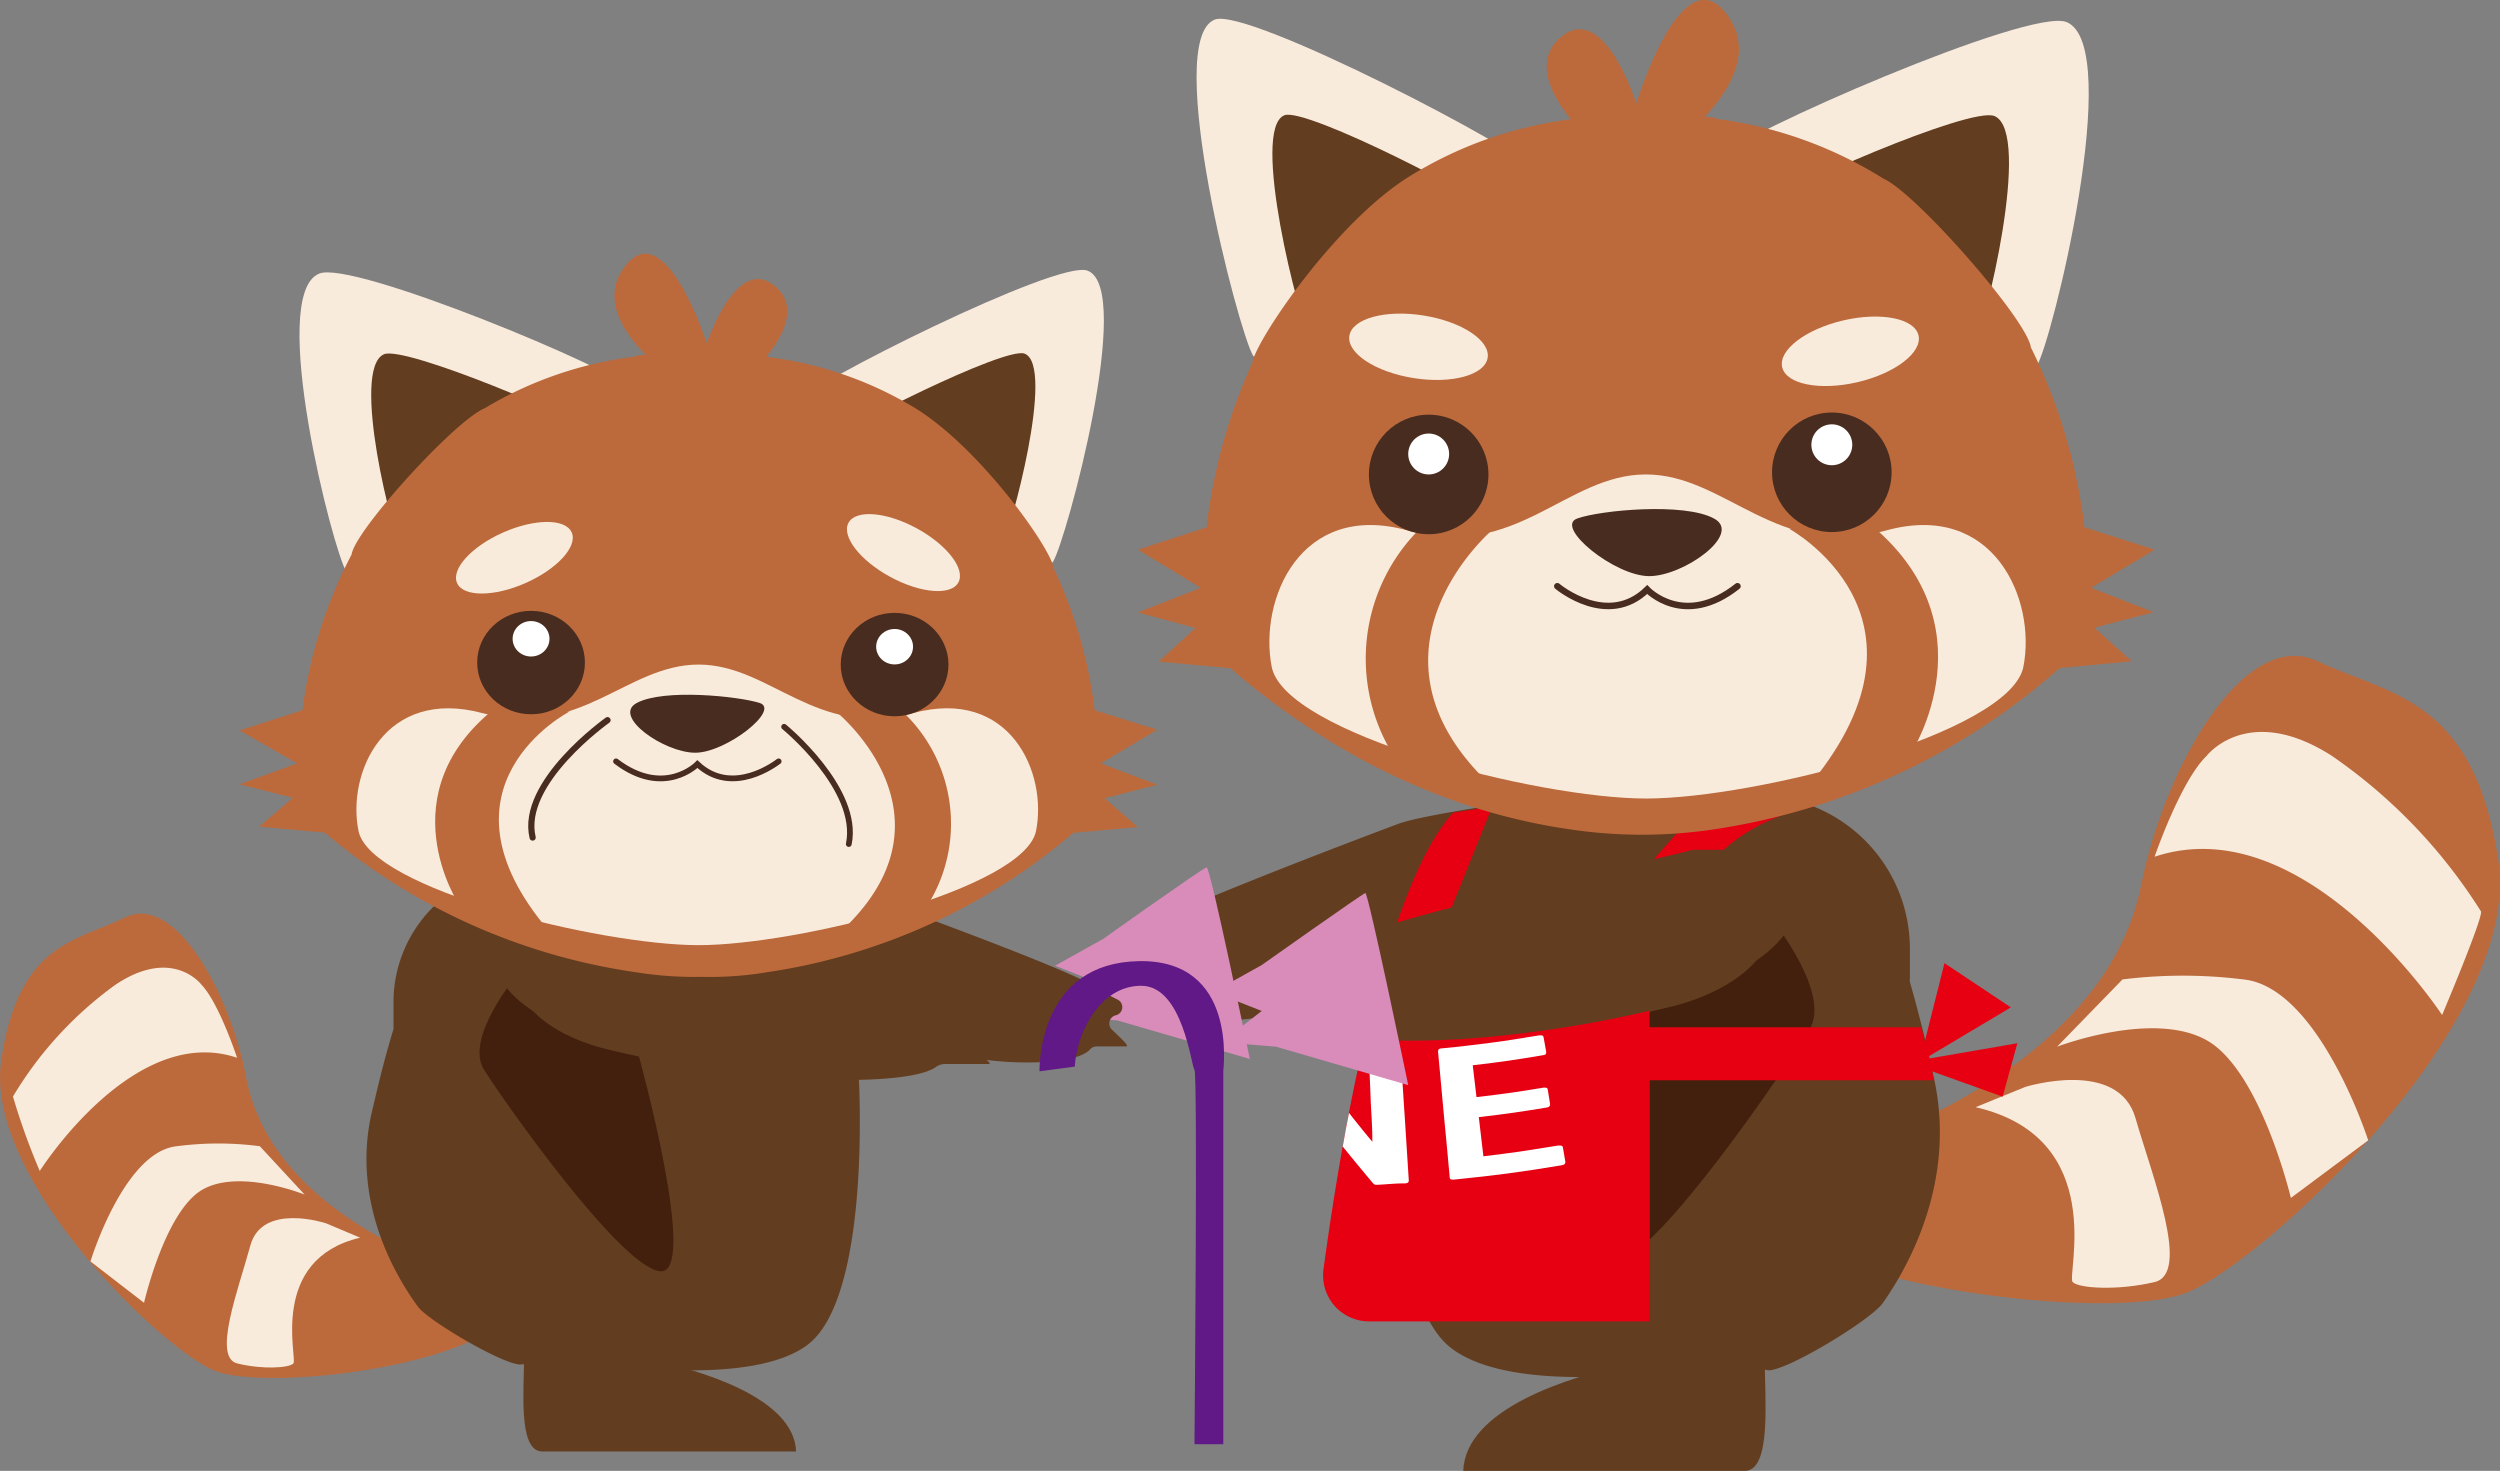 <svg xmlns="http://www.w3.org/2000/svg" xmlns:xlink="http://www.w3.org/1999/xlink" viewBox="0 0 173.57 102.12"><rect x="0" y="0" width="173.57" height="102.12" fill="#808080" stroke="none"/><defs><style>.cls-1,.cls-11,.cls-12,.cls-13{fill:none;}.cls-2{fill:#bc6a3c;}.cls-3{fill:#f9ebdc;}.cls-4{fill:#633d1f;}.cls-5{fill:#42200d;}.cls-6{fill:#d98cb9;}.cls-7{fill:#e60012;}.cls-8{clip-path:url(#clip-path);}.cls-9{fill:#fff;}.cls-10{fill:#482c1f;}.cls-11,.cls-12,.cls-13{stroke:#482c1f;stroke-linecap:round;stroke-miterlimit:10;}.cls-11{stroke-width:0.45px;}.cls-12{stroke-width:0.4px;}.cls-13{stroke-width:0.43px;}.cls-14{fill:#601986;}</style><clipPath id="clip-path"><path class="cls-1" d="M140.06,72.43l-6.12,1.06,0-.17,5.67-3.38L135,66.87l-1.37,5.45q-.12-.52-.24-1H114.53v-.91S115,58,126,56c0,0-8.34,0-8.44.53s-5.31,4.94-7.14,10.41c-5.22,0-11.17-.11-11.17-.11L103.6,56l-2.71.42c-5,5.53-7.94,23.84-9,31.69a3.19,3.19,0,0,0,3.17,3.63h19.48V75h19.74c-.05-.21-.09-.41-.14-.62l4.9,1.76Z"/></clipPath></defs><g id="レイヤー_2" data-name="レイヤー 2"><g id="レイヤー_2-2" data-name="レイヤー 2"><path class="cls-2" d="M112.08,66.27s15.74,14.19,21.64,11.31,13.33-8,14.94-16.14,7.16-17.93,12.23-15.54,10.86,2.51,12.57,13.86S156.77,88,151.65,89.81s-22.57-.17-28.26-4.39-8.69-5.93-9.81-7.9S112.08,66.27,112.08,66.27Z"/><path class="cls-3" d="M149.59,59.48s1.8-5.25,3.61-7c0,0,2.86-3.74,8.7,0a37,37,0,0,1,10.35,10.8c.15.45-2.7,7.19-2.7,7.19S160.06,56,149.59,59.48Z"/><path class="cls-3" d="M159.05,83.17l5.37-4S161,68.54,155.76,68a34,34,0,0,0-8.4,0l-4.54,4.67s6.63-2.55,10.38-.45S159.05,83.17,159.05,83.17Z"/><path class="cls-3" d="M137.16,76.87l3.46-1.41s6.44-2,7.64,2.16,3.85,10.79,1.33,11.39-5.25.45-5.69,0S146.45,79,137.16,76.87Z"/><path class="cls-4" d="M122.66,95.12c-1-.31-7.38,0-7.38,0h0c-1.09.31-10.88,1.51-14.67-1.64C96,89.63,96.53,73.15,97,69.21A.68.68,0,0,0,96,68.5a38.67,38.67,0,0,1-10.83,2.38c-4.62.23-5.93-.59-6.3-1a.68.68,0,0,0-.49-.24h-2.3c-.27,0,.48-.73,1.16-1.34A.69.69,0,0,0,77,67.12h0a.68.68,0,0,1-.15-1.25l.18-.1,1.11-.6a.53.53,0,0,0,.14-.12c1.24-1.29,18.82-7.86,18.82-7.86,2.78-1,17.58-2.79,18.84-2.93h.17c.56.07,3.91.53,7.49,1.1a10.64,10.64,0,0,1,9,10.5V68a.58.58,0,0,0,0,.19c.1.32.43,1.49.85,3.16.26,1,.55,2.28.85,3.64,1.35,6.32-1.13,12-3.59,15.49C129.82,91.71,123.66,95.42,122.66,95.12Z"/><path class="cls-5" d="M115.94,69.91s6.67-1.38,7.22-5.89c0,0,4,5,2.46,7.47s-10.47,15.77-13.54,16.18,1.61-17.23,1.61-17.23Z"/><path class="cls-6" d="M76.6,65.18l-3.35,1.87,3.35,1.32-2.79,2.17,3.78.31,9.18,2.67s-2.73-13.35-3-13.3S76.6,65.18,76.6,65.18Z"/><path class="cls-4" d="M122.52,94.31c0,2.76.49,7.7-1.33,7.81h-19.6c.15-4.29,7.34-6.55,11.56-7.42l-.3-.39Z"/><path class="cls-7" d="M140.06,72.43l-6.12,1.06,0-.17,5.67-3.38L135,66.87l-1.37,5.45q-.12-.52-.24-1H114.53v-.91S115,58,126,56c0,0-8.34,0-8.44.53s-5.31,4.94-7.14,10.41c-5.22,0-11.17-.11-11.17-.11L103.6,56l-2.71.42c-5,5.53-7.94,23.84-9,31.69a3.19,3.19,0,0,0,3.17,3.63h19.48V75h19.74c-.05-.21-.09-.41-.14-.62l4.9,1.76Z"/><g class="cls-8"><path class="cls-9" d="M86.32,77.6a4.84,4.84,0,0,1-.46,1.84,3.9,3.9,0,0,1-1.17,1.42,5,5,0,0,1-1.92.85,9.18,9.18,0,0,1-5.27-.6,5,5,0,0,1-1.67-1.26A3.69,3.69,0,0,1,75,78.21a4.85,4.85,0,0,1,0-1.9,5,5,0,0,1,.65-1.77,4,4,0,0,1,1.24-1.3,5,5,0,0,1,1.83-.73,7.56,7.56,0,0,1,2.45-.06,7.68,7.68,0,0,1,2.36.6,5.2,5.2,0,0,1,1.62,1.13,3.9,3.9,0,0,1,.93,1.55A5,5,0,0,1,86.32,77.6ZM81,73.88a4,4,0,0,0-1.6.09,2.36,2.36,0,0,0-1.05.6,2.74,2.74,0,0,0-.64,1,5.32,5.32,0,0,0-.31,1.17,5,5,0,0,0,0,1.22A2.69,2.69,0,0,0,77.72,79a2.57,2.57,0,0,0,.9.86,4,4,0,0,0,1.64.47A4.14,4.14,0,0,0,82,80.27,2.65,2.65,0,0,0,83,79.63a2.38,2.38,0,0,0,.6-1,5.42,5.42,0,0,0,.19-2.4,2.61,2.61,0,0,0-.4-1.09,2.56,2.56,0,0,0-.9-.82A4.21,4.21,0,0,0,81,73.88Z"/><path class="cls-9" d="M88.38,73.3c0-.13.08-.2.24-.19l1.83,0a.23.23,0,0,1,.19.1c.87,1.23,1.55,2.15,2.25,3.06s1.4,1.82,2.39,3h0c0-1.21-.09-2.12-.12-3s-.08-1.81-.12-3c0-.13.07-.2.23-.21L97,73c.15,0,.24,0,.25.18.11,1.76.19,3.07.28,4.39l.28,4.39c0,.12-.08.19-.25.2-.81,0-1.22.07-2,.1a.28.28,0,0,1-.21-.08c-1-1.19-1.75-2.1-2.46-3s-1.42-1.83-2.32-3.07h0c0,1.21,0,2.12,0,3l0,3c0,.12-.09.18-.26.18l-1.89,0c-.18,0-.26-.07-.26-.2.06-1.75.11-3.07.15-4.39S88.32,75.05,88.38,73.3Z"/><path class="cls-9" d="M102.51,76.17c1.87-.22,2.81-.35,4.67-.66.17,0,.26,0,.28.15l.16,1c0,.12-.05.2-.21.23-1.89.31-2.84.45-4.74.67l.32,2.72c1-.12,1.82-.23,2.61-.34l2.6-.41c.18,0,.28,0,.31.14l.17,1c0,.12-.06.2-.24.23-1.5.25-2.62.42-3.75.57s-2.26.28-3.76.43c-.18,0-.27,0-.28-.16-.16-1.75-.28-3.07-.41-4.38L99.84,73c0-.13.06-.2.22-.21,1.37-.13,2.4-.26,3.42-.39s2-.29,3.41-.52c.17,0,.26,0,.28.15l.18,1c0,.13,0,.2-.22.23-1.95.33-2.92.47-4.88.7Z"/></g><path class="cls-4" d="M117.52,59h4.2c4,2.27,3.84,5.28,0,7.84-.5.34-5.8,3-5.83,3a82,82,0,0,1-14.37,2.3l-1.45.07c-6.74.23-8.67-.59-9.21-1a1.21,1.21,0,0,0-.72-.23H86.84c-.4,0,.69-.74,1.69-1.35.58-.36.35-1-.41-1.16-.49-.09-.74-.37-.74-.66a.68.68,0,0,1,.52-.6l.27-.1,1.61-.6a.72.72,0,0,0,.21-.12c.65-.46,4.37-1.6,8.86-2.87C105.36,61.74,114.62,59.77,117.52,59Z"/><path class="cls-6" d="M87.6,67l-3.35,1.87,3.35,1.32-2.8,2.17,3.79.31,9.18,2.67S95,61.94,94.79,62,87.6,67,87.6,67Z"/><path class="cls-3" d="M143.5,1.54c4,1.74-1.06,22.34-2.12,23.93s-22.82-13.2-21.89-14.59S141,.45,143.5,1.54Z"/><path class="cls-4" d="M138.48,8.06c2.64,1.15-.7,14.76-1.4,15.82S122,15.15,122.61,14.23,136.83,7.34,138.48,8.06Z"/><path class="cls-3" d="M84.34,1.36C80.69,2.78,86,23.08,87,24.69S107.77,13.41,106.87,12,86.62.47,84.34,1.36Z"/><path class="cls-4" d="M89.18,8c-2.41.94,1.06,14.35,1.74,15.42S104.66,16,104.07,15,90.69,7.43,89.18,8Z"/><path class="cls-2" d="M145.18,40.81l4.41-2.65-4.87-1.55A38.31,38.31,0,0,0,141,24.12c-.25-1.92-8-10.74-10.24-11.72a28.68,28.68,0,0,0-11.68-4.16V8.17c-.5-.05-1-.07-1.47-.11l-.19,0c-.7,0-1.38-.09-2-.11l-1.29,0-1.27,0c-1.23,0-2.48.1-3.8.24v.09a27.86,27.86,0,0,0-11.26,4C92.66,15.5,87.16,23.68,86.94,25.2a38.32,38.32,0,0,0-3.17,11.41L79,38.16l4.36,2.65L79,42.52,83,43.6l-2.56,2.33,5,.47C94.14,53.92,102.7,56.68,109,57.58h0a33.65,33.65,0,0,0,10,0,46.65,46.65,0,0,0,24-11.2l5-.47-2.59-2.33,4.11-1.08Z"/><path class="cls-3" d="M130.91,36.84c-7.53,2.1-11.09-3.9-16.64-3.9s-9,6-16.5,3.9-10.38,4.8-9.48,9.45,18.41,9.15,26,9.15,25.28-4.51,26.19-9.15S138.44,34.74,130.91,36.84Z"/><path class="cls-2" d="M103.6,36.8s-10,8.51,0,17.81l-7-2.4a12.7,12.7,0,0,1,2.57-16.05Z"/><path class="cls-2" d="M124.22,36.71s11,6,1.59,17.58l6.87-2s5.84-9-3.09-16.1Z"/><path class="cls-1" d="M130.81,36.84c-7.53,2.1-11.09-3.9-16.64-3.9s-9,6-16.51,3.9-10.37,4.8-9.47,9.45,18.4,9.15,26,9.15,25.28-4.51,26.18-9.15S138.33,34.74,130.81,36.84Z"/><path class="cls-10" d="M119,36c2,1.07-2.1,4-4.5,4s-6.6-3.42-5-4S116.93,34.87,119,36Z"/><circle class="cls-10" cx="99.19" cy="32.94" r="4.15"/><circle class="cls-10" cx="127.18" cy="32.79" r="4.15"/><ellipse class="cls-3" cx="98.48" cy="24.08" rx="2.2" ry="4.86" transform="translate(59.23 117.55) rotate(-80.96)"/><ellipse class="cls-3" cx="128.46" cy="24.38" rx="4.86" ry="2.2" transform="translate(-2.17 29.92) rotate(-13.17)"/><circle class="cls-9" cx="99.19" cy="31.52" r="1.42"/><circle class="cls-9" cx="127.18" cy="30.88" r="1.42"/><path class="cls-11" d="M108.12,40.7c.12.1,3.52,2.88,6.24.23,0,0,2.55,2.72,6.27-.23"/><path class="cls-2" d="M113.48,12s9.8-5.75,6.61-10.71-6.49,5.9-6.49,5.9-2.17-7-5.14-4.69S109.6,8.9,109.6,8.9"/><path class="cls-2" d="M42.2,78.32S31.4,88.51,27.35,86.44,18.2,80.68,17.1,74.85,12.18,62,8.7,63.69s-7.45,1.8-8.62,10S11.53,94,15.05,95.22s15.49-.12,19.39-3.15,6-4.26,6.73-5.67S42.2,78.32,42.2,78.32Z"/><path class="cls-3" d="M16.46,73.44S15.22,69.67,14,68.38c0,0-2-2.69-6,0a26,26,0,0,0-7.1,7.75A46.78,46.78,0,0,0,2.76,81.3S9.27,71,16.46,73.44Z"/><path class="cls-3" d="M10,90.45,6.28,87.58s2.32-7.63,6-8a22.17,22.17,0,0,1,5.76,0l3.11,3.36s-4.54-1.84-7.12-.33S10,90.45,10,90.45Z"/><path class="cls-3" d="M25,85.93l-2.37-1s-4.43-1.47-5.25,1.55-2.64,7.75-.91,8.18,3.6.32,3.9,0S18.61,87.44,25,85.93Z"/><path class="cls-4" d="M36.27,94.72a54,54,0,0,1,6.65,0h0c1,.27,9.81,1.31,13.23-1.42,4.19-3.33,3.68-17.6,3.3-21a.62.62,0,0,1,.83-.62A35.77,35.77,0,0,0,70,73.73c4.16.2,5.35-.51,5.68-.87a.6.6,0,0,1,.44-.21h2.08c.24,0-.44-.63-1-1.16a.59.59,0,0,1,.26-1h0a.58.58,0,0,0,.13-1.09l-.16-.08-1-.52-.13-.1c-1.12-1.12-17-6.81-17-6.81-2.51-.91-15.86-2.41-17-2.54h-.15c-.51.07-3.53.46-6.75,1a9.32,9.32,0,0,0-8.08,9.08v1.85a.47.47,0,0,1,0,.16c-.08.28-.39,1.28-.77,2.74-.23.89-.49,2-.76,3.14-1.22,5.47,1,10.35,3.24,13.42C29.82,91.77,35.36,95,36.27,94.72Z"/><path class="cls-5" d="M42.33,72.89s-6-1.19-6.51-5.1c0,0-3.58,4.3-2.22,6.47s9.44,13.66,12.21,14-1.45-14.92-1.45-14.92Z"/><path class="cls-4" d="M36.39,94c0,2.4-.44,6.67,1.2,6.77H55.27c-.13-3.71-6.62-5.67-10.42-6.42l.27-.35Z"/><path class="cls-4" d="M40.9,63.47H37.11c-3.57,2-3.45,4.58,0,6.79.45.3,5.23,2.62,5.26,2.63a76.69,76.69,0,0,0,13,2l1.31.06c6.08.19,7.82-.51,8.31-.88a1.14,1.14,0,0,1,.65-.2h3c.36,0-.63-.64-1.52-1.17-.52-.31-.32-.88.37-1,.44-.08.66-.32.66-.58s-.15-.4-.47-.51l-.24-.09L65.92,70a.86.86,0,0,1-.19-.11,58.33,58.33,0,0,0-8-2.49C51.87,65.82,43.52,64.12,40.9,63.47Z"/><path class="cls-3" d="M22.15,19c-3.6,1.5,1,19.34,1.91,20.72S44.64,28.24,43.8,27,24.4,18,22.15,19Z"/><path class="cls-4" d="M26.67,24.59c-2.37,1,.63,12.79,1.27,13.7s13.6-7.55,13-8.35S28.16,24,26.67,24.59Z"/><path class="cls-3" d="M75.5,18.79C78.79,20,74,37.6,73.11,39S54.37,29.23,55.18,28,73.44,18,75.5,18.79Z"/><path class="cls-4" d="M71.13,24.55c2.18.82-1,12.43-1.57,13.35s-12.39-6.45-11.85-7.26S69.77,24.05,71.13,24.55Z"/><path class="cls-2" d="M20.63,53l-4-2.29L21,49.31A32.15,32.15,0,0,1,24.41,38.5c.22-1.66,7.17-9.3,9.23-10.15a26.49,26.49,0,0,1,10.53-3.6v-.06c.45-.05.88-.06,1.33-.1h.17c.62,0,1.24-.08,1.85-.1h2.31c1.1,0,2.23.09,3.42.21v.08A25.88,25.88,0,0,1,63.4,28.25C68,31,73,38.12,73.15,39.44A32.11,32.11,0,0,1,76,49.31l4.34,1.35L76.42,53l3.93,1.48-3.66.94,2.3,2-4.47.4a42.19,42.19,0,0,1-21.27,9.68h0a23.89,23.89,0,0,1-4.57.32,25.22,25.22,0,0,1-4.47-.31,43,43,0,0,1-21.66-9.7L18,57.39l2.33-2-3.7-.94Z"/><path class="cls-3" d="M33.5,49.51c6.79,1.82,10-3.37,15-3.37s8.15,5.19,14.89,3.37,9.35,4.16,8.54,8.18S55.34,65.62,48.5,65.62s-22.79-3.9-23.61-7.93S26.71,47.7,33.5,49.51Z"/><path class="cls-2" d="M58.13,49.48s9,7.36,0,15.42l6.29-2.08a10.68,10.68,0,0,0-2.31-13.9Z"/><path class="cls-2" d="M39.54,49.4s-10,5.16-1.44,15.22l-6.2-1.76S26.64,55,34.69,48.92Z"/><path class="cls-1" d="M33.59,49.51c6.79,1.82,10-3.37,15-3.37s8.15,5.19,14.88,3.37,9.35,4.16,8.54,8.18S55.43,65.62,48.6,65.62,25.8,61.72,25,57.69,26.81,47.7,33.59,49.51Z"/><path class="cls-10" d="M44.22,48.8c-1.76.92,1.89,3.46,4.05,3.46s5.95-3,4.46-3.46S46.11,47.8,44.22,48.8Z"/><ellipse class="cls-10" cx="62.11" cy="46.14" rx="3.74" ry="3.59"/><ellipse class="cls-10" cx="36.87" cy="46" rx="3.74" ry="3.59"/><ellipse class="cls-3" cx="62.72" cy="38.36" rx="1.92" ry="4.34" transform="translate(-0.92 75.17) rotate(-61.49)"/><ellipse class="cls-3" cx="35.71" cy="38.72" rx="4.35" ry="1.92" transform="translate(-12.6 17.74) rotate(-23.84)"/><ellipse class="cls-9" cx="62.11" cy="44.9" rx="1.28" ry="1.23"/><ellipse class="cls-9" cx="36.87" cy="44.35" rx="1.28" ry="1.23"/><path class="cls-12" d="M54.06,52.86c-.12.08-3.18,2.49-5.64.19,0,0-2.3,2.36-5.65-.19"/><path class="cls-2" d="M49.22,28s-8.84-5-6-9.27,5.85,5.11,5.85,5.11,2-6.07,4.63-4.06-1,5.53-1,5.53"/><path class="cls-12" d="M54.44,50.46s5.28,4.32,4.49,8.14"/><path class="cls-13" d="M42.18,50s-6.11,4.32-5.2,8.15"/><path class="cls-14" d="M72.17,74.38c0-.63.06-7.54,6.92-7.65s5.84,7.44,5.84,7.65v25.89h-2s.23-25.78,0-26-.79-5.83-3.7-5.83-4.49,3.35-4.61,5.61Z"/></g></g></svg>